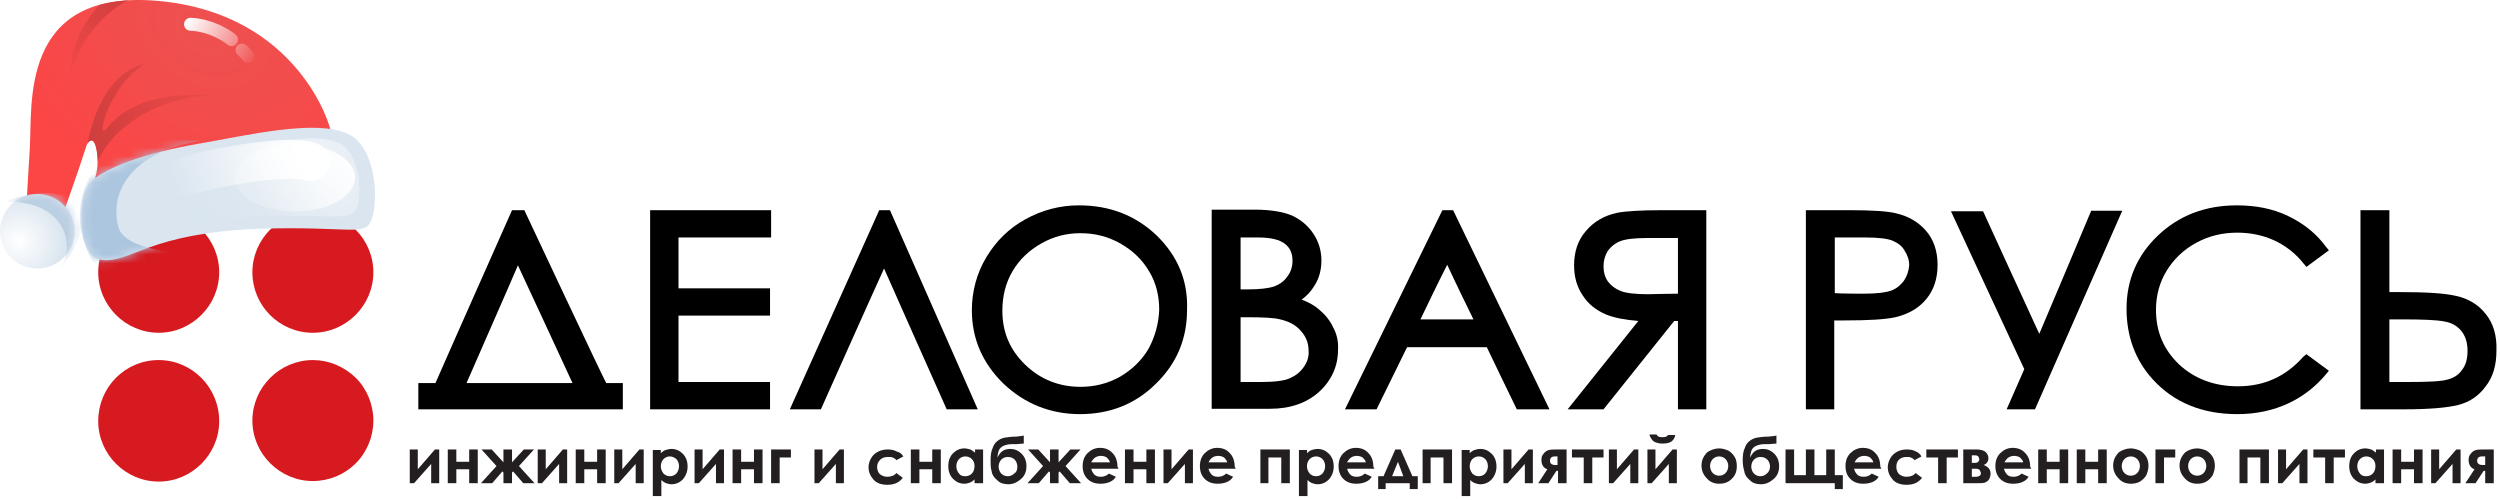 <svg width="280" height="56" viewBox="0 0 280 56" fill="none" xmlns="http://www.w3.org/2000/svg">
<path d="M98.475 23.54L88.463 45.843H91.94C91.94 45.843 98.176 31.873 99.015 30.075C99.794 31.873 106.03 45.843 106.03 45.843H109.507L99.675 23.54H98.475Z" fill="black"/>
<path d="M278.403 35.171C277.563 34.092 276.424 33.432 275.045 33.133C273.726 32.833 271.688 32.713 268.69 32.713C268.69 32.713 268.09 32.713 267.611 32.713C267.611 31.873 267.611 23.54 267.611 23.54H264.373V45.843H269.289C272.107 45.843 274.086 45.663 275.285 45.363C276.544 45.064 277.623 44.344 278.403 43.265C279.242 42.186 279.602 40.867 279.602 39.248C279.662 37.569 279.242 36.19 278.403 35.171ZM275.765 41.406C275.405 41.946 274.865 42.306 274.206 42.486C273.486 42.725 271.927 42.785 269.469 42.785C269.469 42.785 268.21 42.785 267.611 42.785V35.77C268.15 35.77 268.99 35.77 268.99 35.77C271.328 35.77 272.947 35.831 273.786 36.01C274.566 36.13 275.165 36.49 275.645 37.03C276.124 37.629 276.364 38.349 276.364 39.308C276.364 40.147 276.184 40.867 275.765 41.406Z" fill="black"/>
<path d="M72.814 45.843H86.245V42.785C86.245 42.785 76.891 42.785 75.992 42.785V35.351C76.891 35.351 86.245 35.351 86.245 35.351V32.293C86.245 32.293 76.891 32.293 75.992 32.293V26.597C76.891 26.597 86.365 26.597 86.365 26.597V23.54H72.814V45.843Z" fill="black"/>
<path d="M58.725 23.54H57.346C57.346 23.54 49.012 42.306 48.772 42.905C48.352 42.905 46.853 42.905 46.853 42.905V45.843H69.757V42.905C69.757 42.905 68.318 42.905 67.898 42.905C67.538 42.306 58.725 23.54 58.725 23.54ZM52.249 42.905C52.729 41.766 57.286 31.454 58.005 29.715C58.785 31.394 63.581 41.706 64.121 42.905H52.249Z" fill="black"/>
<path d="M234.215 23.6C234.215 23.6 229.179 35.591 228.4 37.389C227.56 35.591 222.104 23.66 222.104 23.66H218.507C218.507 23.66 226.541 40.987 226.721 41.346C226.661 41.466 225.702 43.685 224.742 45.843H227.92L237.693 23.6H234.215Z" fill="black"/>
<path d="M212.391 23.899C211.492 23.66 209.753 23.54 207.175 23.54H202.259V45.843H205.436C205.436 45.843 205.436 36.79 205.436 35.89C205.916 35.89 206.516 35.89 206.516 35.89C209.334 35.89 211.192 35.77 212.271 35.531C213.77 35.171 214.909 34.511 215.749 33.492C216.588 32.473 217.008 31.214 217.008 29.655C217.008 28.156 216.588 26.837 215.689 25.818C214.849 24.859 213.71 24.199 212.391 23.899ZM213.231 31.454C212.871 31.933 212.451 32.293 211.852 32.533C211.192 32.773 210.173 32.893 208.734 32.893C208.734 32.893 206.216 32.893 205.496 32.833V26.597C206.276 26.597 208.914 26.597 208.914 26.597C210.353 26.597 211.372 26.717 211.972 26.957C212.511 27.197 212.991 27.497 213.291 28.036C213.65 28.576 213.83 29.115 213.83 29.715C213.77 30.375 213.59 30.914 213.231 31.454Z" fill="black"/>
<path d="M257.958 39.968C255.979 42.186 253.581 43.265 250.643 43.265C248.005 43.265 245.787 42.426 244.048 40.807C242.309 39.128 241.47 37.15 241.47 34.691C241.47 33.073 241.89 31.574 242.669 30.315C243.448 29.055 244.528 27.976 245.967 27.197C247.406 26.418 248.904 26.058 250.583 26.058C252.082 26.058 253.521 26.358 254.78 26.957C256.039 27.557 257.118 28.396 258.018 29.535L258.317 29.895L260.836 28.036L260.536 27.677C259.457 26.178 258.018 25.038 256.279 24.199C254.54 23.36 252.622 23 250.523 23C246.986 23 244.048 24.139 241.71 26.358C239.371 28.576 238.172 31.334 238.172 34.572C238.172 37.629 239.132 40.327 241.11 42.486C243.448 45.064 246.626 46.383 250.583 46.383C252.682 46.383 254.6 45.963 256.279 45.184C257.958 44.404 259.397 43.265 260.536 41.886L260.836 41.526L258.317 39.668L257.958 39.968Z" fill="black"/>
<path d="M129.532 26.358C127.194 24.139 124.316 23 120.839 23C118.68 23 116.702 23.54 114.843 24.559C112.985 25.578 111.546 27.017 110.466 28.816C109.387 30.614 108.848 32.653 108.848 34.751C108.848 37.929 110.047 40.687 112.385 42.965C114.723 45.184 117.601 46.383 120.959 46.383C124.316 46.383 127.194 45.244 129.472 42.965C131.811 40.687 132.95 37.929 132.95 34.691C133.07 31.394 131.871 28.636 129.532 26.358ZM128.633 39.068C127.854 40.387 126.774 41.406 125.455 42.186C124.076 42.965 122.578 43.325 121.019 43.325C118.62 43.325 116.522 42.486 114.843 40.867C113.105 39.188 112.265 37.209 112.265 34.811C112.265 33.193 112.625 31.694 113.404 30.375C114.184 29.055 115.263 28.036 116.642 27.257C118.021 26.477 119.46 26.118 121.019 26.118C122.578 26.118 124.076 26.477 125.455 27.257C126.834 28.036 127.914 29.055 128.693 30.375C129.472 31.634 129.832 33.133 129.832 34.691C129.772 36.25 129.353 37.749 128.633 39.068Z" fill="black"/>
<path d="M149.318 36.67C148.958 35.891 148.419 35.231 147.699 34.632C147.22 34.212 146.56 33.852 145.781 33.552C146.38 33.133 146.86 32.593 147.22 31.994C147.759 31.154 147.999 30.195 147.999 29.175C147.999 28.096 147.699 27.077 147.1 26.178C146.5 25.278 145.721 24.619 144.701 24.139C143.682 23.72 142.303 23.48 140.504 23.48H135.708V45.783H142.243C144.522 45.783 146.38 45.124 147.759 43.865C149.138 42.606 149.858 40.987 149.858 39.188C149.918 38.289 149.738 37.449 149.318 36.67ZM138.946 26.597C139.605 26.597 140.924 26.597 140.924 26.597C142.303 26.597 143.322 26.837 143.922 27.317C144.522 27.797 144.761 28.396 144.761 29.235C144.761 29.835 144.581 30.435 144.222 30.914C143.862 31.454 143.382 31.814 142.783 32.053C142.123 32.293 141.104 32.413 139.665 32.413C139.665 32.413 139.305 32.413 138.946 32.413V26.597ZM146.02 41.107C145.601 41.706 145.121 42.066 144.462 42.366C143.802 42.666 142.663 42.785 141.164 42.785C141.164 42.785 139.605 42.785 138.946 42.785V35.531C139.305 35.531 139.665 35.531 139.665 35.531C141.464 35.531 142.723 35.591 143.382 35.771C144.402 36.011 145.181 36.43 145.721 37.09C146.26 37.689 146.56 38.409 146.56 39.248C146.62 39.908 146.44 40.507 146.02 41.107Z" fill="black"/>
<path d="M186.191 23.54C183.673 23.54 181.994 23.66 181.095 23.839C179.716 24.139 178.516 24.799 177.617 25.878C176.718 26.897 176.298 28.216 176.298 29.715C176.298 30.974 176.598 32.113 177.257 33.072C177.857 34.032 178.756 34.751 179.895 35.231C180.795 35.591 181.994 35.831 183.493 35.95C182.474 37.209 175.878 45.483 175.579 45.843H179.596C179.596 45.843 187.21 36.31 187.51 35.95H187.93C187.93 36.85 187.93 45.843 187.93 45.843H191.107V23.54H186.191ZM187.87 32.893C187.09 32.893 184.572 32.953 184.572 32.953C183.193 32.953 182.114 32.833 181.514 32.593C180.915 32.353 180.435 31.993 180.075 31.514C179.716 30.974 179.596 30.434 179.596 29.775C179.596 29.175 179.776 28.576 180.075 28.096C180.435 27.616 180.855 27.257 181.454 27.017C182.054 26.777 183.073 26.657 184.512 26.657C184.512 26.657 187.15 26.657 187.93 26.657V32.893H187.87Z" fill="black"/>
<path d="M173.54 45.843L162.748 23.54H161.549L150.637 45.843H154.174C154.174 45.843 157.352 39.368 157.592 38.888H166.525C166.765 39.428 169.883 45.843 169.883 45.843H173.3H173.54ZM159.09 35.77C159.57 34.751 161.429 30.914 162.088 29.655C162.688 30.974 164.546 34.811 165.026 35.77H159.09Z" fill="black"/>
<path d="M46.374 54.117H45.894V50.34H46.793V52.558L48.712 50.34H49.192V54.117H48.292V51.959L46.374 54.117Z" fill="#231F20"/>
<path d="M51.11 51.719H52.549V50.34H53.508V54.117H52.549V52.558H51.11V54.117H50.151V50.34H51.11V51.719Z" fill="#231F20"/>
<path d="M56.386 52.918L56.266 52.798L55.127 54.117H53.868L55.607 52.199L53.928 50.34H55.067L56.386 51.779V50.34H57.346V51.779L58.665 50.34H59.804L58.125 52.199L59.864 54.117H58.605L57.465 52.798L57.346 52.918V54.117H56.386V52.918Z" fill="#231F20"/>
<path d="M60.703 54.117H60.224V50.34H61.123V52.558L63.042 50.34H63.521V54.117H62.622V51.959L60.703 54.117Z" fill="#231F20"/>
<path d="M65.44 51.719H66.879V50.34H67.838V54.117H66.879V52.558H65.44V54.117H64.481V50.34H65.44V51.719Z" fill="#231F20"/>
<path d="M69.277 54.117H68.797V50.34H69.697V52.558L71.615 50.34H72.095V54.117H71.196V51.959L69.277 54.117Z" fill="#231F20"/>
<path d="M74.013 50.34V50.76C74.193 50.58 74.373 50.46 74.553 50.4C74.733 50.34 74.972 50.28 75.212 50.28C75.692 50.28 76.112 50.46 76.471 50.82C76.831 51.179 77.011 51.659 77.011 52.259C77.011 52.798 76.831 53.278 76.471 53.697C76.112 54.057 75.692 54.237 75.212 54.237C74.972 54.237 74.793 54.177 74.613 54.117C74.433 54.057 74.253 53.937 74.073 53.758V55.556H73.114V50.4H74.013V50.34ZM75.032 51.119C74.733 51.119 74.493 51.239 74.313 51.419C74.133 51.599 74.013 51.899 74.013 52.199C74.013 52.558 74.133 52.798 74.313 53.038C74.493 53.218 74.733 53.338 75.032 53.338C75.332 53.338 75.572 53.218 75.752 53.038C75.932 52.798 76.052 52.558 76.052 52.199C76.052 51.899 75.932 51.599 75.752 51.419C75.572 51.239 75.272 51.119 75.032 51.119Z" fill="#231F20"/>
<path d="M78.27 54.117H77.79V50.34H78.69V52.558L80.608 50.34H81.088V54.117H80.189V51.959L78.27 54.117Z" fill="#231F20"/>
<path d="M83.007 51.719H84.446V50.34H85.405V54.117H84.446V52.558H83.007V54.117H82.047V50.34H83.007V51.719Z" fill="#231F20"/>
<path d="M86.364 50.34H88.583V51.239H87.323V54.117H86.364V50.34Z" fill="#231F20"/>
<path d="M91.7 54.117H91.221V50.34H92.12V52.558L94.039 50.34H94.518V54.117H93.619V51.959L91.7 54.117Z" fill="#231F20"/>
<path d="M101.173 51.119L100.394 51.539C100.274 51.359 100.094 51.299 99.974 51.239C99.855 51.179 99.675 51.179 99.435 51.179C99.075 51.179 98.775 51.299 98.595 51.479C98.356 51.719 98.236 51.959 98.236 52.318C98.236 52.618 98.356 52.918 98.535 53.098C98.775 53.278 99.015 53.398 99.375 53.398C99.794 53.398 100.154 53.278 100.394 52.978L101.114 53.517C100.694 54.057 100.154 54.297 99.375 54.297C98.715 54.297 98.176 54.117 97.816 53.697C97.456 53.278 97.276 52.858 97.276 52.318C97.276 51.959 97.396 51.599 97.576 51.299C97.756 50.999 97.996 50.76 98.356 50.58C98.715 50.4 99.075 50.34 99.435 50.34C99.794 50.34 100.154 50.4 100.454 50.58C100.754 50.64 100.994 50.819 101.173 51.119Z" fill="#231F20"/>
<path d="M102.972 51.719H104.411V50.34H105.37V54.117H104.411V52.558H102.972V54.117H102.013V50.34H102.972V51.719Z" fill="#231F20"/>
<path d="M109.147 50.34H110.107V54.117H109.147V53.697C108.967 53.877 108.788 53.997 108.608 54.057C108.428 54.117 108.248 54.177 108.008 54.177C107.528 54.177 107.109 53.997 106.749 53.637C106.389 53.278 106.209 52.798 106.209 52.199C106.209 51.599 106.389 51.119 106.749 50.76C107.109 50.4 107.528 50.22 108.008 50.22C108.248 50.22 108.428 50.28 108.668 50.34C108.848 50.4 109.027 50.58 109.207 50.7V50.34H109.147ZM108.128 51.119C107.828 51.119 107.588 51.239 107.409 51.419C107.229 51.599 107.109 51.899 107.109 52.199C107.109 52.558 107.229 52.798 107.409 53.038C107.588 53.278 107.828 53.338 108.128 53.338C108.428 53.338 108.668 53.218 108.848 53.038C109.027 52.858 109.147 52.558 109.147 52.199C109.147 51.839 109.027 51.599 108.848 51.419C108.668 51.239 108.428 51.119 108.128 51.119Z" fill="#231F20"/>
<path d="M114.663 48.781V49.68C114.363 49.68 114.123 49.74 113.884 49.74C113.404 49.74 113.044 49.74 112.804 49.8C112.565 49.86 112.385 49.92 112.205 50.04C112.025 50.16 111.905 50.34 111.845 50.52C111.785 50.7 111.725 50.939 111.725 51.239C112.025 50.58 112.445 50.28 113.164 50.28C113.644 50.28 114.063 50.46 114.423 50.819C114.783 51.179 114.963 51.659 114.963 52.199C114.963 52.798 114.783 53.278 114.363 53.637C113.944 53.997 113.524 54.237 112.924 54.237C112.445 54.237 112.025 54.117 111.725 53.817C111.365 53.517 111.126 53.218 111.066 52.798C110.946 52.378 110.946 52.019 110.946 51.539C110.946 50.999 111.006 50.52 111.186 50.16C111.306 49.8 111.485 49.56 111.725 49.381C111.965 49.201 112.205 49.081 112.505 49.021C112.804 48.961 113.284 48.901 113.824 48.901C114.183 48.841 114.483 48.841 114.663 48.781ZM113.944 52.258C113.944 51.959 113.824 51.659 113.644 51.479C113.464 51.299 113.224 51.179 112.864 51.179C112.565 51.179 112.325 51.299 112.145 51.479C111.965 51.659 111.845 51.959 111.845 52.258C111.845 52.558 111.965 52.858 112.145 53.038C112.325 53.218 112.565 53.338 112.864 53.338C113.164 53.338 113.404 53.218 113.584 53.038C113.884 52.858 113.944 52.558 113.944 52.258Z" fill="#231F20"/>
<path d="M117.601 52.918L117.481 52.798L116.342 54.117H115.083L116.822 52.199L115.143 50.34H116.282L117.601 51.779V50.34H118.56V51.779L119.879 50.34H121.019L119.34 52.199L121.079 54.117H119.82L118.68 52.798L118.56 52.918V54.117H117.601V52.918Z" fill="#231F20"/>
<path d="M125.275 52.498H122.218C122.278 52.738 122.397 52.978 122.577 53.158C122.757 53.338 122.997 53.398 123.297 53.398C123.657 53.398 123.956 53.278 124.196 53.038L124.976 53.398C124.796 53.697 124.556 53.877 124.256 53.997C123.956 54.117 123.657 54.177 123.237 54.177C122.637 54.177 122.158 53.997 121.798 53.637C121.438 53.278 121.258 52.798 121.258 52.198C121.258 51.599 121.438 51.119 121.798 50.76C122.158 50.4 122.637 50.16 123.177 50.16C123.776 50.16 124.256 50.34 124.616 50.76C124.976 51.119 125.155 51.659 125.155 52.258L125.275 52.498ZM124.316 51.779C124.256 51.539 124.136 51.419 123.956 51.239C123.776 51.119 123.537 51.059 123.297 51.059C123.057 51.059 122.817 51.119 122.577 51.299C122.457 51.419 122.337 51.539 122.218 51.779H124.316Z" fill="#231F20"/>
<path d="M126.954 51.719H128.393V50.34H129.353V54.117H128.393V52.558H126.954V54.117H125.995V50.34H126.954V51.719Z" fill="#231F20"/>
<path d="M130.791 54.117H130.312V50.34H131.211V52.558L133.129 50.34H133.609V54.117H132.71V51.959L130.791 54.117Z" fill="#231F20"/>
<path d="M138.406 52.498H135.348C135.408 52.738 135.528 52.978 135.708 53.158C135.888 53.338 136.127 53.398 136.427 53.398C136.787 53.398 137.087 53.278 137.327 53.038L138.106 53.398C137.926 53.697 137.686 53.877 137.386 53.997C137.087 54.117 136.787 54.177 136.367 54.177C135.768 54.177 135.288 53.997 134.928 53.637C134.569 53.278 134.389 52.798 134.389 52.198C134.389 51.599 134.569 51.119 134.928 50.76C135.288 50.4 135.768 50.16 136.307 50.16C136.907 50.16 137.386 50.34 137.746 50.76C138.106 51.119 138.286 51.659 138.286 52.258L138.406 52.498ZM137.446 51.779C137.386 51.539 137.267 51.419 137.087 51.239C136.907 51.119 136.667 51.059 136.427 51.059C136.187 51.059 135.948 51.119 135.708 51.299C135.588 51.419 135.468 51.539 135.348 51.779H137.446Z" fill="#231F20"/>
<path d="M142.123 54.117H141.164V50.34H144.461V54.117H143.502V51.239H142.063V54.117H142.123Z" fill="#231F20"/>
<path d="M146.38 50.34V50.76C146.56 50.58 146.74 50.46 146.919 50.4C147.099 50.34 147.339 50.28 147.579 50.28C148.059 50.28 148.478 50.46 148.838 50.82C149.198 51.179 149.378 51.659 149.378 52.259C149.378 52.798 149.198 53.278 148.838 53.697C148.478 54.057 148.059 54.237 147.579 54.237C147.339 54.237 147.159 54.177 146.979 54.117C146.799 54.057 146.62 53.937 146.44 53.758V55.556H145.48V50.4H146.38V50.34ZM147.399 51.119C147.099 51.119 146.859 51.239 146.68 51.419C146.5 51.599 146.38 51.899 146.38 52.199C146.38 52.558 146.5 52.798 146.68 53.038C146.859 53.218 147.099 53.338 147.399 53.338C147.699 53.338 147.939 53.218 148.119 53.038C148.298 52.798 148.418 52.558 148.418 52.199C148.418 51.899 148.298 51.599 148.119 51.419C147.939 51.239 147.699 51.119 147.399 51.119Z" fill="#231F20"/>
<path d="M153.935 52.498H150.877C150.937 52.738 151.057 52.978 151.237 53.158C151.416 53.338 151.656 53.398 151.956 53.398C152.316 53.398 152.615 53.278 152.855 53.038L153.635 53.398C153.455 53.697 153.215 53.877 152.915 53.997C152.615 54.117 152.316 54.177 151.896 54.177C151.296 54.177 150.817 53.997 150.457 53.637C150.097 53.278 149.917 52.798 149.917 52.198C149.917 51.599 150.097 51.119 150.457 50.76C150.817 50.4 151.296 50.16 151.836 50.16C152.436 50.16 152.915 50.34 153.275 50.76C153.635 51.119 153.815 51.659 153.815 52.258L153.935 52.498ZM152.975 51.779C152.915 51.539 152.795 51.419 152.615 51.239C152.436 51.119 152.196 51.059 151.956 51.059C151.716 51.059 151.476 51.119 151.237 51.299C151.117 51.419 150.997 51.539 150.877 51.779H152.975Z" fill="#231F20"/>
<path d="M155.193 54.117V54.777H154.354V53.338H154.954L156.273 50.34H156.872L158.191 53.338H158.791V54.777H157.891V54.117H155.193ZM157.172 53.338L156.572 51.719L155.913 53.338H157.172Z" fill="#231F20"/>
<path d="M160.29 54.117H159.331V50.34H162.628V54.117H161.669V51.239H160.23V54.117H160.29Z" fill="#231F20"/>
<path d="M164.606 50.34V50.76C164.786 50.58 164.966 50.46 165.146 50.4C165.326 50.34 165.566 50.28 165.805 50.28C166.285 50.28 166.705 50.46 167.065 50.82C167.424 51.179 167.604 51.659 167.604 52.259C167.604 52.798 167.424 53.278 167.065 53.697C166.705 54.057 166.285 54.237 165.805 54.237C165.566 54.237 165.386 54.177 165.206 54.117C165.026 54.057 164.846 53.937 164.666 53.758V55.556H163.707V50.4H164.606V50.34ZM165.626 51.119C165.326 51.119 165.086 51.239 164.906 51.419C164.726 51.599 164.606 51.899 164.606 52.199C164.606 52.558 164.726 52.798 164.906 53.038C165.086 53.218 165.326 53.338 165.626 53.338C165.925 53.338 166.165 53.218 166.345 53.038C166.525 52.798 166.645 52.558 166.645 52.199C166.645 51.899 166.525 51.599 166.345 51.419C166.165 51.239 165.925 51.119 165.626 51.119Z" fill="#231F20"/>
<path d="M168.863 54.117H168.384V50.34H169.283V52.558L171.202 50.34H171.681V54.117H170.782V51.959L168.863 54.117Z" fill="#231F20"/>
<path d="M173.3 52.558C173.12 52.498 172.94 52.378 172.82 52.199C172.7 52.019 172.64 51.779 172.64 51.539C172.64 51.239 172.7 50.999 172.88 50.819C173.06 50.58 173.24 50.46 173.48 50.4C173.72 50.34 174.019 50.34 174.499 50.34H175.458V54.117H174.499V52.738H174.319L173.42 54.117H172.281L173.3 52.558ZM174.439 52.019V51.119H174.139C173.78 51.119 173.6 51.299 173.6 51.599C173.6 51.899 173.78 52.079 174.199 52.079H174.439V52.019Z" fill="#231F20"/>
<path d="M176.058 50.34H179.595V51.239H178.336V54.117H177.377V51.239H176.058V50.34Z" fill="#231F20"/>
<path d="M180.674 54.117H180.195V50.34H181.094V52.558L183.013 50.34H183.492V54.117H182.593V51.959L180.674 54.117Z" fill="#231F20"/>
<path d="M184.991 54.117H184.512V50.34H185.411V52.558L187.33 50.34H187.809V54.117H186.91V51.959L184.991 54.117ZM184.752 48.661H185.531C185.591 48.781 185.651 48.841 185.771 48.901C185.891 48.961 186.011 48.961 186.19 48.961C186.37 48.961 186.49 48.961 186.61 48.901C186.67 48.841 186.79 48.781 186.85 48.721H187.629C187.569 49.021 187.45 49.261 187.21 49.441C186.97 49.62 186.61 49.68 186.19 49.68C185.891 49.68 185.651 49.62 185.471 49.56C185.291 49.501 185.111 49.381 184.991 49.201C184.871 49.021 184.752 48.841 184.752 48.661Z" fill="#231F20"/>
<path d="M192.546 50.22C192.906 50.22 193.265 50.34 193.565 50.46C193.865 50.64 194.105 50.88 194.285 51.179C194.465 51.479 194.524 51.839 194.524 52.199C194.524 52.558 194.465 52.918 194.285 53.218C194.105 53.517 193.865 53.757 193.565 53.937C193.265 54.117 192.906 54.177 192.546 54.177C192.006 54.177 191.527 53.997 191.167 53.578C190.807 53.218 190.567 52.738 190.567 52.139C190.567 51.539 190.807 51.059 191.227 50.64C191.587 50.4 192.066 50.22 192.546 50.22ZM192.546 51.119C192.246 51.119 192.006 51.239 191.826 51.419C191.647 51.599 191.527 51.899 191.527 52.199C191.527 52.498 191.647 52.798 191.826 52.978C192.006 53.158 192.246 53.278 192.546 53.278C192.846 53.278 193.086 53.158 193.265 52.978C193.445 52.798 193.565 52.498 193.565 52.199C193.565 51.899 193.445 51.599 193.265 51.419C193.086 51.239 192.846 51.119 192.546 51.119Z" fill="#231F20"/>
<path d="M198.961 48.781V49.68C198.662 49.68 198.422 49.74 198.182 49.74C197.702 49.74 197.342 49.74 197.103 49.8C196.863 49.86 196.683 49.92 196.503 50.04C196.323 50.16 196.203 50.34 196.143 50.52C196.083 50.7 196.023 50.939 196.023 51.239C196.323 50.58 196.743 50.28 197.462 50.28C197.942 50.28 198.362 50.46 198.721 50.819C199.081 51.179 199.261 51.659 199.261 52.199C199.261 52.798 199.081 53.278 198.662 53.637C198.242 53.997 197.822 54.237 197.223 54.237C196.743 54.237 196.323 54.117 196.023 53.817C195.664 53.517 195.424 53.218 195.364 52.798C195.244 52.378 195.184 52.019 195.184 51.539C195.184 50.999 195.244 50.52 195.424 50.16C195.544 49.8 195.724 49.56 195.963 49.381C196.203 49.201 196.443 49.081 196.743 49.021C197.043 48.961 197.522 48.901 198.062 48.901C198.482 48.841 198.781 48.841 198.961 48.781ZM198.242 52.258C198.242 51.959 198.122 51.659 197.942 51.479C197.762 51.299 197.522 51.179 197.163 51.179C196.863 51.179 196.623 51.299 196.443 51.479C196.263 51.659 196.143 51.959 196.143 52.258C196.143 52.558 196.263 52.858 196.443 53.038C196.623 53.218 196.863 53.338 197.163 53.338C197.462 53.338 197.702 53.218 197.882 53.038C198.122 52.858 198.242 52.558 198.242 52.258Z" fill="#231F20"/>
<path d="M205.436 53.218H206.396V54.777H205.496V54.117H199.98V50.34H200.94V53.218H202.259V50.34H203.218V53.218H204.537V50.34H205.496V53.218H205.436Z" fill="#231F20"/>
<path d="M210.712 52.498H207.655C207.715 52.738 207.834 52.978 208.014 53.158C208.194 53.338 208.434 53.398 208.734 53.398C209.094 53.398 209.393 53.278 209.633 53.038L210.413 53.398C210.233 53.697 209.993 53.877 209.693 53.997C209.393 54.117 209.094 54.177 208.674 54.177C208.074 54.177 207.595 53.997 207.235 53.637C206.875 53.278 206.695 52.798 206.695 52.198C206.695 51.599 206.875 51.119 207.235 50.76C207.595 50.4 208.074 50.16 208.614 50.16C209.213 50.16 209.693 50.34 210.053 50.76C210.413 51.119 210.592 51.659 210.592 52.258L210.712 52.498ZM209.813 51.779C209.753 51.539 209.633 51.419 209.453 51.239C209.273 51.119 209.034 51.059 208.794 51.059C208.554 51.059 208.314 51.119 208.074 51.299C207.954 51.419 207.834 51.539 207.715 51.779H209.813Z" fill="#231F20"/>
<path d="M215.209 51.119L214.429 51.539C214.31 51.359 214.13 51.299 214.01 51.239C213.89 51.179 213.71 51.179 213.53 51.179C213.17 51.179 212.871 51.299 212.691 51.479C212.451 51.719 212.391 51.959 212.391 52.318C212.391 52.618 212.511 52.918 212.691 53.098C212.931 53.278 213.17 53.398 213.53 53.398C213.95 53.398 214.31 53.278 214.549 52.978L215.269 53.517C214.849 54.057 214.31 54.297 213.53 54.297C212.871 54.297 212.331 54.117 211.971 53.697C211.612 53.278 211.432 52.858 211.432 52.318C211.432 51.959 211.552 51.599 211.731 51.299C211.911 50.999 212.151 50.76 212.511 50.58C212.811 50.4 213.23 50.34 213.59 50.34C213.95 50.34 214.31 50.4 214.609 50.58C214.789 50.64 215.029 50.819 215.209 51.119Z" fill="#231F20"/>
<path d="M215.749 50.34H219.286V51.239H218.027V54.117H217.068V51.239H215.749V50.34Z" fill="#231F20"/>
<path d="M219.886 54.117V50.34H221.385C221.864 50.34 222.224 50.46 222.404 50.64C222.584 50.819 222.704 51.059 222.704 51.299C222.704 51.659 222.524 51.959 222.164 52.079C222.644 52.258 222.943 52.558 222.943 53.038C222.943 53.278 222.884 53.517 222.764 53.697C222.644 53.877 222.464 53.997 222.284 54.057C222.104 54.117 221.804 54.117 221.445 54.117H219.886ZM220.845 51.839H221.205C221.385 51.839 221.505 51.779 221.565 51.719C221.624 51.659 221.684 51.539 221.684 51.479C221.684 51.359 221.624 51.239 221.565 51.119C221.505 51.059 221.385 50.999 221.265 50.999H221.145H220.845V51.839ZM220.845 53.398H221.325C221.505 53.398 221.624 53.338 221.744 53.278C221.804 53.218 221.864 53.098 221.864 53.038C221.864 52.918 221.804 52.798 221.744 52.678C221.684 52.558 221.505 52.498 221.265 52.498H220.845V53.398Z" fill="#231F20"/>
<path d="M227.5 52.498H224.442C224.502 52.738 224.622 52.978 224.802 53.158C224.982 53.338 225.222 53.398 225.521 53.398C225.881 53.398 226.181 53.278 226.421 53.038L227.2 53.398C227.02 53.697 226.78 53.877 226.481 53.997C226.181 54.117 225.881 54.177 225.461 54.177C224.862 54.177 224.382 53.997 224.023 53.637C223.663 53.278 223.483 52.798 223.483 52.198C223.483 51.599 223.663 51.119 224.023 50.76C224.382 50.4 224.862 50.16 225.402 50.16C226.001 50.16 226.481 50.34 226.84 50.76C227.2 51.119 227.38 51.659 227.38 52.258L227.5 52.498ZM226.601 51.779C226.541 51.539 226.421 51.419 226.241 51.239C226.061 51.119 225.821 51.059 225.581 51.059C225.342 51.059 225.102 51.119 224.862 51.299C224.742 51.419 224.622 51.539 224.502 51.779H226.601Z" fill="#231F20"/>
<path d="M229.239 51.719H230.678V50.34H231.637V54.117H230.678V52.558H229.239V54.117H228.279V50.34H229.239V51.719Z" fill="#231F20"/>
<path d="M233.555 51.719H234.994V50.34H235.954V54.117H234.994V52.558H233.555V54.117H232.596V50.34H233.555V51.719Z" fill="#231F20"/>
<path d="M238.652 50.22C239.012 50.22 239.371 50.34 239.671 50.46C239.971 50.64 240.211 50.88 240.391 51.179C240.57 51.479 240.63 51.839 240.63 52.199C240.63 52.558 240.511 52.918 240.391 53.218C240.211 53.517 239.971 53.757 239.671 53.937C239.371 54.117 239.012 54.177 238.652 54.177C238.112 54.177 237.633 53.997 237.273 53.578C236.913 53.218 236.673 52.738 236.673 52.139C236.673 51.539 236.913 51.059 237.333 50.64C237.693 50.4 238.172 50.22 238.652 50.22ZM238.652 51.119C238.352 51.119 238.112 51.239 237.932 51.419C237.753 51.599 237.633 51.899 237.633 52.199C237.633 52.498 237.753 52.798 237.932 52.978C238.112 53.158 238.352 53.278 238.652 53.278C238.952 53.278 239.191 53.158 239.371 52.978C239.551 52.798 239.671 52.498 239.671 52.199C239.671 51.899 239.551 51.599 239.371 51.419C239.191 51.239 238.952 51.119 238.652 51.119Z" fill="#231F20"/>
<path d="M241.41 50.34H243.628V51.239H242.369V54.117H241.41V50.34Z" fill="#231F20"/>
<path d="M246.086 50.22C246.446 50.22 246.806 50.34 247.106 50.46C247.405 50.64 247.645 50.88 247.825 51.179C248.005 51.479 248.065 51.839 248.065 52.199C248.065 52.558 247.945 52.918 247.825 53.218C247.645 53.517 247.405 53.757 247.106 53.937C246.806 54.117 246.446 54.177 246.086 54.177C245.547 54.177 245.067 53.997 244.707 53.578C244.348 53.218 244.108 52.738 244.108 52.139C244.108 51.539 244.348 51.059 244.767 50.64C245.127 50.4 245.547 50.22 246.086 50.22ZM246.086 51.119C245.787 51.119 245.547 51.239 245.367 51.419C245.187 51.599 245.067 51.899 245.067 52.199C245.067 52.498 245.187 52.798 245.367 52.978C245.547 53.158 245.787 53.278 246.086 53.278C246.386 53.278 246.626 53.158 246.806 52.978C246.986 52.798 247.106 52.498 247.106 52.199C247.106 51.899 246.986 51.599 246.806 51.419C246.626 51.239 246.386 51.119 246.086 51.119Z" fill="#231F20"/>
<path d="M251.782 54.117H250.823V50.34H254.12V54.117H253.161V51.239H251.722V54.117H251.782Z" fill="#231F20"/>
<path d="M255.619 54.117H255.14V50.34H256.039V52.558L257.958 50.34H258.437V54.117H257.538V51.959L255.619 54.117Z" fill="#231F20"/>
<path d="M259.097 50.34H262.634V51.239H261.375V54.117H260.416V51.239H259.097V50.34Z" fill="#231F20"/>
<path d="M266.052 50.34H267.011V54.117H266.052V53.697C265.872 53.877 265.692 53.997 265.512 54.057C265.332 54.117 265.152 54.177 264.912 54.177C264.433 54.177 264.013 53.997 263.653 53.637C263.294 53.278 263.114 52.798 263.114 52.199C263.114 51.599 263.294 51.119 263.653 50.76C264.013 50.4 264.433 50.22 264.912 50.22C265.152 50.22 265.332 50.28 265.572 50.34C265.752 50.4 265.932 50.58 266.112 50.7V50.34H266.052ZM265.032 51.119C264.733 51.119 264.493 51.239 264.313 51.419C264.133 51.599 264.013 51.899 264.013 52.199C264.013 52.558 264.133 52.798 264.313 53.038C264.493 53.278 264.733 53.338 265.032 53.338C265.332 53.338 265.572 53.218 265.752 53.038C265.932 52.858 266.052 52.558 266.052 52.199C266.052 51.839 265.932 51.599 265.752 51.419C265.572 51.239 265.332 51.119 265.032 51.119Z" fill="#231F20"/>
<path d="M268.93 51.719H270.368V50.34H271.328V54.117H270.368V52.558H268.93V54.117H267.97V50.34H268.93V51.719Z" fill="#231F20"/>
<path d="M272.767 54.117H272.287V50.34H273.186V52.558L275.105 50.34H275.585V54.117H274.685V51.959L272.767 54.117Z" fill="#231F20"/>
<path d="M277.143 52.558C276.963 52.498 276.784 52.378 276.664 52.199C276.544 52.019 276.484 51.779 276.484 51.539C276.484 51.239 276.544 50.999 276.724 50.819C276.903 50.58 277.083 50.46 277.323 50.4C277.563 50.34 277.863 50.34 278.342 50.34H279.302V54.117H278.342V52.738H278.163L277.263 54.117H276.124L277.143 52.558ZM278.342 52.019V51.119H277.983C277.623 51.119 277.443 51.299 277.443 51.599C277.443 51.899 277.623 52.079 278.043 52.079H278.342V52.019Z" fill="#231F20"/>
<path d="M35.042 37.27C38.759 37.27 41.817 34.212 41.817 30.494C41.817 26.777 38.759 23.72 35.042 23.72C31.325 23.72 28.267 26.777 28.267 30.494C28.267 34.212 31.265 37.27 35.042 37.27Z" fill="#D71920"/>
<path d="M17.775 40.327C13.998 40.327 11 43.385 11 47.162C11 50.879 14.058 53.937 17.775 53.937C21.492 53.937 24.55 50.879 24.55 47.162C24.55 43.385 21.492 40.327 17.775 40.327Z" fill="#D71920"/>
<path d="M17.775 23.72C14.058 23.72 11 26.777 11 30.494C11 34.212 14.058 37.27 17.775 37.27C21.492 37.27 24.55 34.212 24.55 30.494C24.55 26.777 21.492 23.72 17.775 23.72Z" fill="#D71920"/>
<path d="M35.042 40.327C31.325 40.327 28.267 43.385 28.267 47.102C28.267 50.819 31.325 53.877 35.042 53.877C36.841 53.877 38.58 53.158 39.839 51.899C41.098 50.639 41.817 48.901 41.817 47.102C41.817 45.303 41.098 43.565 39.839 42.306C38.52 41.047 36.841 40.327 35.042 40.327Z" fill="#D71920"/>
<path d="M37.067 14.829C37.067 14.151 33.359 1.493 17.706 0.102C2.053 -1.288 3.657 11.869 3.336 16.647C3.132 19.695 2.968 23.056 2.928 23.787C2.927 23.786 2.925 23.786 2.924 23.785C2.916 23.988 2.918 23.973 2.928 23.787C4.178 24.188 6.681 23.594 6.938 24.42C7.472 22.673 8.375 20.384 9.719 16.219C10.703 14.351 11.445 18.199 10.518 20.267C19.56 17.3 31.957 15.316 37.067 14.829Z" fill="url(#paint0_radial_821_480)"/>
<path d="M38.933 14.985C42.166 16.433 42.416 22.495 41.615 24.591C40.878 26.565 39.493 25.298 28.973 25.622C16.745 26.094 14.649 29.451 11.466 29.127C8.284 28.803 8.97 21.746 9.938 20.613C11.491 18.793 16.388 17.114 22.163 16.113C27.939 15.111 35.356 13.331 38.933 14.985Z" fill="#DAE5EF"/>
<g opacity="0.5" filter="url(#filter0_f_821_480)">
<path d="M37.901 15.975C40.368 17.081 40.558 21.705 39.947 23.304C39.385 24.81 37.539 23.995 29.514 24.242C20.184 24.602 18.585 27.164 16.157 26.916C13.729 26.669 14.253 21.285 14.991 20.421C16.176 19.032 19.912 17.752 24.318 16.987C28.724 16.223 35.172 14.714 37.901 15.975Z" fill="url(#paint1_radial_821_480)"/>
</g>
<path d="M0 25.903C0 28.209 1.869 30.077 4.174 30.077C6.48 30.077 8.349 28.209 8.349 25.903C8.349 23.598 6.48 21.729 4.174 21.729C1.869 21.729 0 23.598 0 25.903Z" fill="url(#paint2_radial_821_480)"/>
<mask id="mask0_821_480" style="mask-type:alpha" maskUnits="userSpaceOnUse" x="0" y="21" width="9" height="10">
<path d="M0 25.903C0 28.209 1.869 30.077 4.174 30.077C6.48 30.077 8.349 28.209 8.349 25.903C8.349 23.598 6.48 21.729 4.174 21.729C1.869 21.729 0 23.598 0 25.903Z" fill="url(#paint3_radial_821_480)"/>
</mask>
<g mask="url(#mask0_821_480)">
<g filter="url(#filter1_f_821_480)">
<path d="M0.134 22.657C6.622 22.115 8.853 26.843 6.66 30.316C7.52 29.232 9.241 26.631 9.241 24.902C9.241 22.74 7.395 20.138 0.134 22.657Z" fill="#BBCFE3"/>
</g>
</g>
<path d="M23.762 10.625C15.659 11.175 11.762 15.821 10.956 18.12C10.755 15.027 10.105 15.685 9.791 16.064C9.989 15.305 11.103 8.411 16.216 7.147C12.325 9.564 10.932 15.144 11.698 14.614C12.465 14.083 14.172 10.241 23.762 10.625Z" fill="url(#paint4_linear_821_480)"/>
<path d="M7.896 8.381C9.033 3.786 12.519 0.86 14.374 0.031C12.928 0.133 11.957 0.33 11.168 0.547C10.003 1.712 7.754 4.875 7.896 8.381Z" fill="url(#paint5_linear_821_480)"/>
<path d="M25.932 4.434C25.295 3.899 23.486 2.807 21.338 2.718M27.786 6.31C27.452 5.93 27.54 6.018 27.11 5.606" stroke="url(#paint6_linear_821_480)" stroke-width="1.449" stroke-linecap="round"/>
<mask id="mask1_821_480" style="mask-type:alpha" maskUnits="userSpaceOnUse" x="9" y="14" width="33" height="16">
<path d="M38.933 14.985C42.166 16.433 42.416 22.495 41.615 24.591C40.878 26.565 39.493 25.298 28.973 25.622C16.745 26.094 14.649 29.451 11.466 29.127C8.284 28.803 8.97 21.746 9.938 20.613C11.491 18.793 16.388 17.114 22.163 16.113C27.939 15.111 35.356 13.331 38.933 14.985Z" fill="#DAE5EF"/>
</mask>
<g mask="url(#mask1_821_480)">
<g filter="url(#filter2_f_821_480)">
<path d="M22.49 15.765C22.062 15.765 12.744 14.659 10.031 19.799C7.318 24.94 10.495 30.188 11.53 30.509C12.339 30.76 24.328 28.954 30.652 27.953C30.808 27.929 30.962 27.904 31.112 27.88C30.962 27.903 30.809 27.928 30.652 27.953C24.557 28.878 14.04 28.859 13.221 25.328C12.17 20.801 15.567 16.828 22.49 15.765Z" fill="#ACC6DF"/>
</g>
<g filter="url(#filter3_f_821_480)">
<ellipse cx="6.721" cy="3.793" rx="6.721" ry="3.793" transform="matrix(-1 0 0 1 39.764 16.105)" fill="url(#paint7_radial_821_480)"/>
</g>
<path d="M34.755 18.113C32.37 17.131 20.136 18.906 14.375 22.3" stroke="url(#paint8_radial_821_480)" stroke-width="4.346" stroke-linecap="round"/>
</g>
<defs>
<filter id="filter0_f_821_480" x="12.926" y="14.041" width="28.764" height="14.341" filterUnits="userSpaceOnUse" color-interpolation-filters="sRGB">
<feFlood flood-opacity="0" result="BackgroundImageFix"/>
<feBlend mode="normal" in="SourceGraphic" in2="BackgroundImageFix" result="shape"/>
<feGaussianBlur stdDeviation="0.724" result="effect1_foregroundBlur_821_480"/>
</filter>
<filter id="filter1_f_821_480" x="-2.764" y="18.724" width="14.902" height="14.489" filterUnits="userSpaceOnUse" color-interpolation-filters="sRGB">
<feFlood flood-opacity="0" result="BackgroundImageFix"/>
<feBlend mode="normal" in="SourceGraphic" in2="BackgroundImageFix" result="shape"/>
<feGaussianBlur stdDeviation="1.449" result="effect1_foregroundBlur_821_480"/>
</filter>
<filter id="filter2_f_821_480" x="3.166" y="9.87" width="33.74" height="26.457" filterUnits="userSpaceOnUse" color-interpolation-filters="sRGB">
<feFlood flood-opacity="0" result="BackgroundImageFix"/>
<feBlend mode="normal" in="SourceGraphic" in2="BackgroundImageFix" result="shape"/>
<feGaussianBlur stdDeviation="2.897" result="effect1_foregroundBlur_821_480"/>
</filter>
<filter id="filter3_f_821_480" x="23.424" y="13.208" width="19.237" height="13.38" filterUnits="userSpaceOnUse" color-interpolation-filters="sRGB">
<feFlood flood-opacity="0" result="BackgroundImageFix"/>
<feBlend mode="normal" in="SourceGraphic" in2="BackgroundImageFix" result="shape"/>
<feGaussianBlur stdDeviation="1.449" result="effect1_foregroundBlur_821_480"/>
</filter>
<radialGradient id="paint0_radial_821_480" cx="0" cy="0" r="1" gradientUnits="userSpaceOnUse" gradientTransform="translate(22.708 3.386) rotate(122.784) scale(19.892 27.816)">
<stop stop-color="#ED5151"/>
<stop offset="1" stop-color="#FC4545"/>
</radialGradient>
<radialGradient id="paint1_radial_821_480" cx="0" cy="0" r="1" gradientUnits="userSpaceOnUse" gradientTransform="translate(36.397 17.14) rotate(156.955) scale(19.632 43.486)">
<stop stop-color="white"/>
<stop offset="0.877" stop-color="#DAE5EF" stop-opacity="0"/>
</radialGradient>
<radialGradient id="paint2_radial_821_480" cx="0" cy="0" r="1" gradientUnits="userSpaceOnUse" gradientTransform="translate(2.134 27.033) rotate(36.276) scale(5.146)">
<stop stop-color="white"/>
<stop offset="1" stop-color="#DAE5EF"/>
</radialGradient>
<radialGradient id="paint3_radial_821_480" cx="0" cy="0" r="1" gradientUnits="userSpaceOnUse" gradientTransform="translate(2.134 27.033) rotate(36.276) scale(5.146)">
<stop stop-color="white"/>
<stop offset="1" stop-color="#DAE5EF"/>
</radialGradient>
<linearGradient id="paint4_linear_821_480" x1="10.705" y1="15.943" x2="21.977" y2="12.633" gradientUnits="userSpaceOnUse">
<stop stop-color="#D03F3E"/>
<stop offset="1" stop-color="#D03F3E" stop-opacity="0.3"/>
</linearGradient>
<linearGradient id="paint5_linear_821_480" x1="13.945" y1="0.031" x2="8.608" y2="9.903" gradientUnits="userSpaceOnUse">
<stop stop-color="#D03F3E"/>
<stop offset="1" stop-color="#D03F3E" stop-opacity="0"/>
</linearGradient>
<linearGradient id="paint6_linear_821_480" x1="20.759" y1="2.718" x2="28.587" y2="7.295" gradientUnits="userSpaceOnUse">
<stop stop-color="white"/>
<stop offset="1" stop-color="white" stop-opacity="0"/>
</linearGradient>
<radialGradient id="paint7_radial_821_480" cx="0" cy="0" r="1" gradientUnits="userSpaceOnUse" gradientTransform="translate(3.59786e-07 1.578) rotate(39.279) scale(11.01 19.51)">
<stop stop-color="white"/>
<stop offset="1" stop-color="white" stop-opacity="0.22"/>
</radialGradient>
<radialGradient id="paint8_radial_821_480" cx="0" cy="0" r="1" gradientUnits="userSpaceOnUse" gradientTransform="translate(34.224 17.368) rotate(161.138) scale(15.214 102.108)">
<stop stop-color="white"/>
<stop offset="1" stop-color="white" stop-opacity="0"/>
</radialGradient>
</defs>
</svg>
